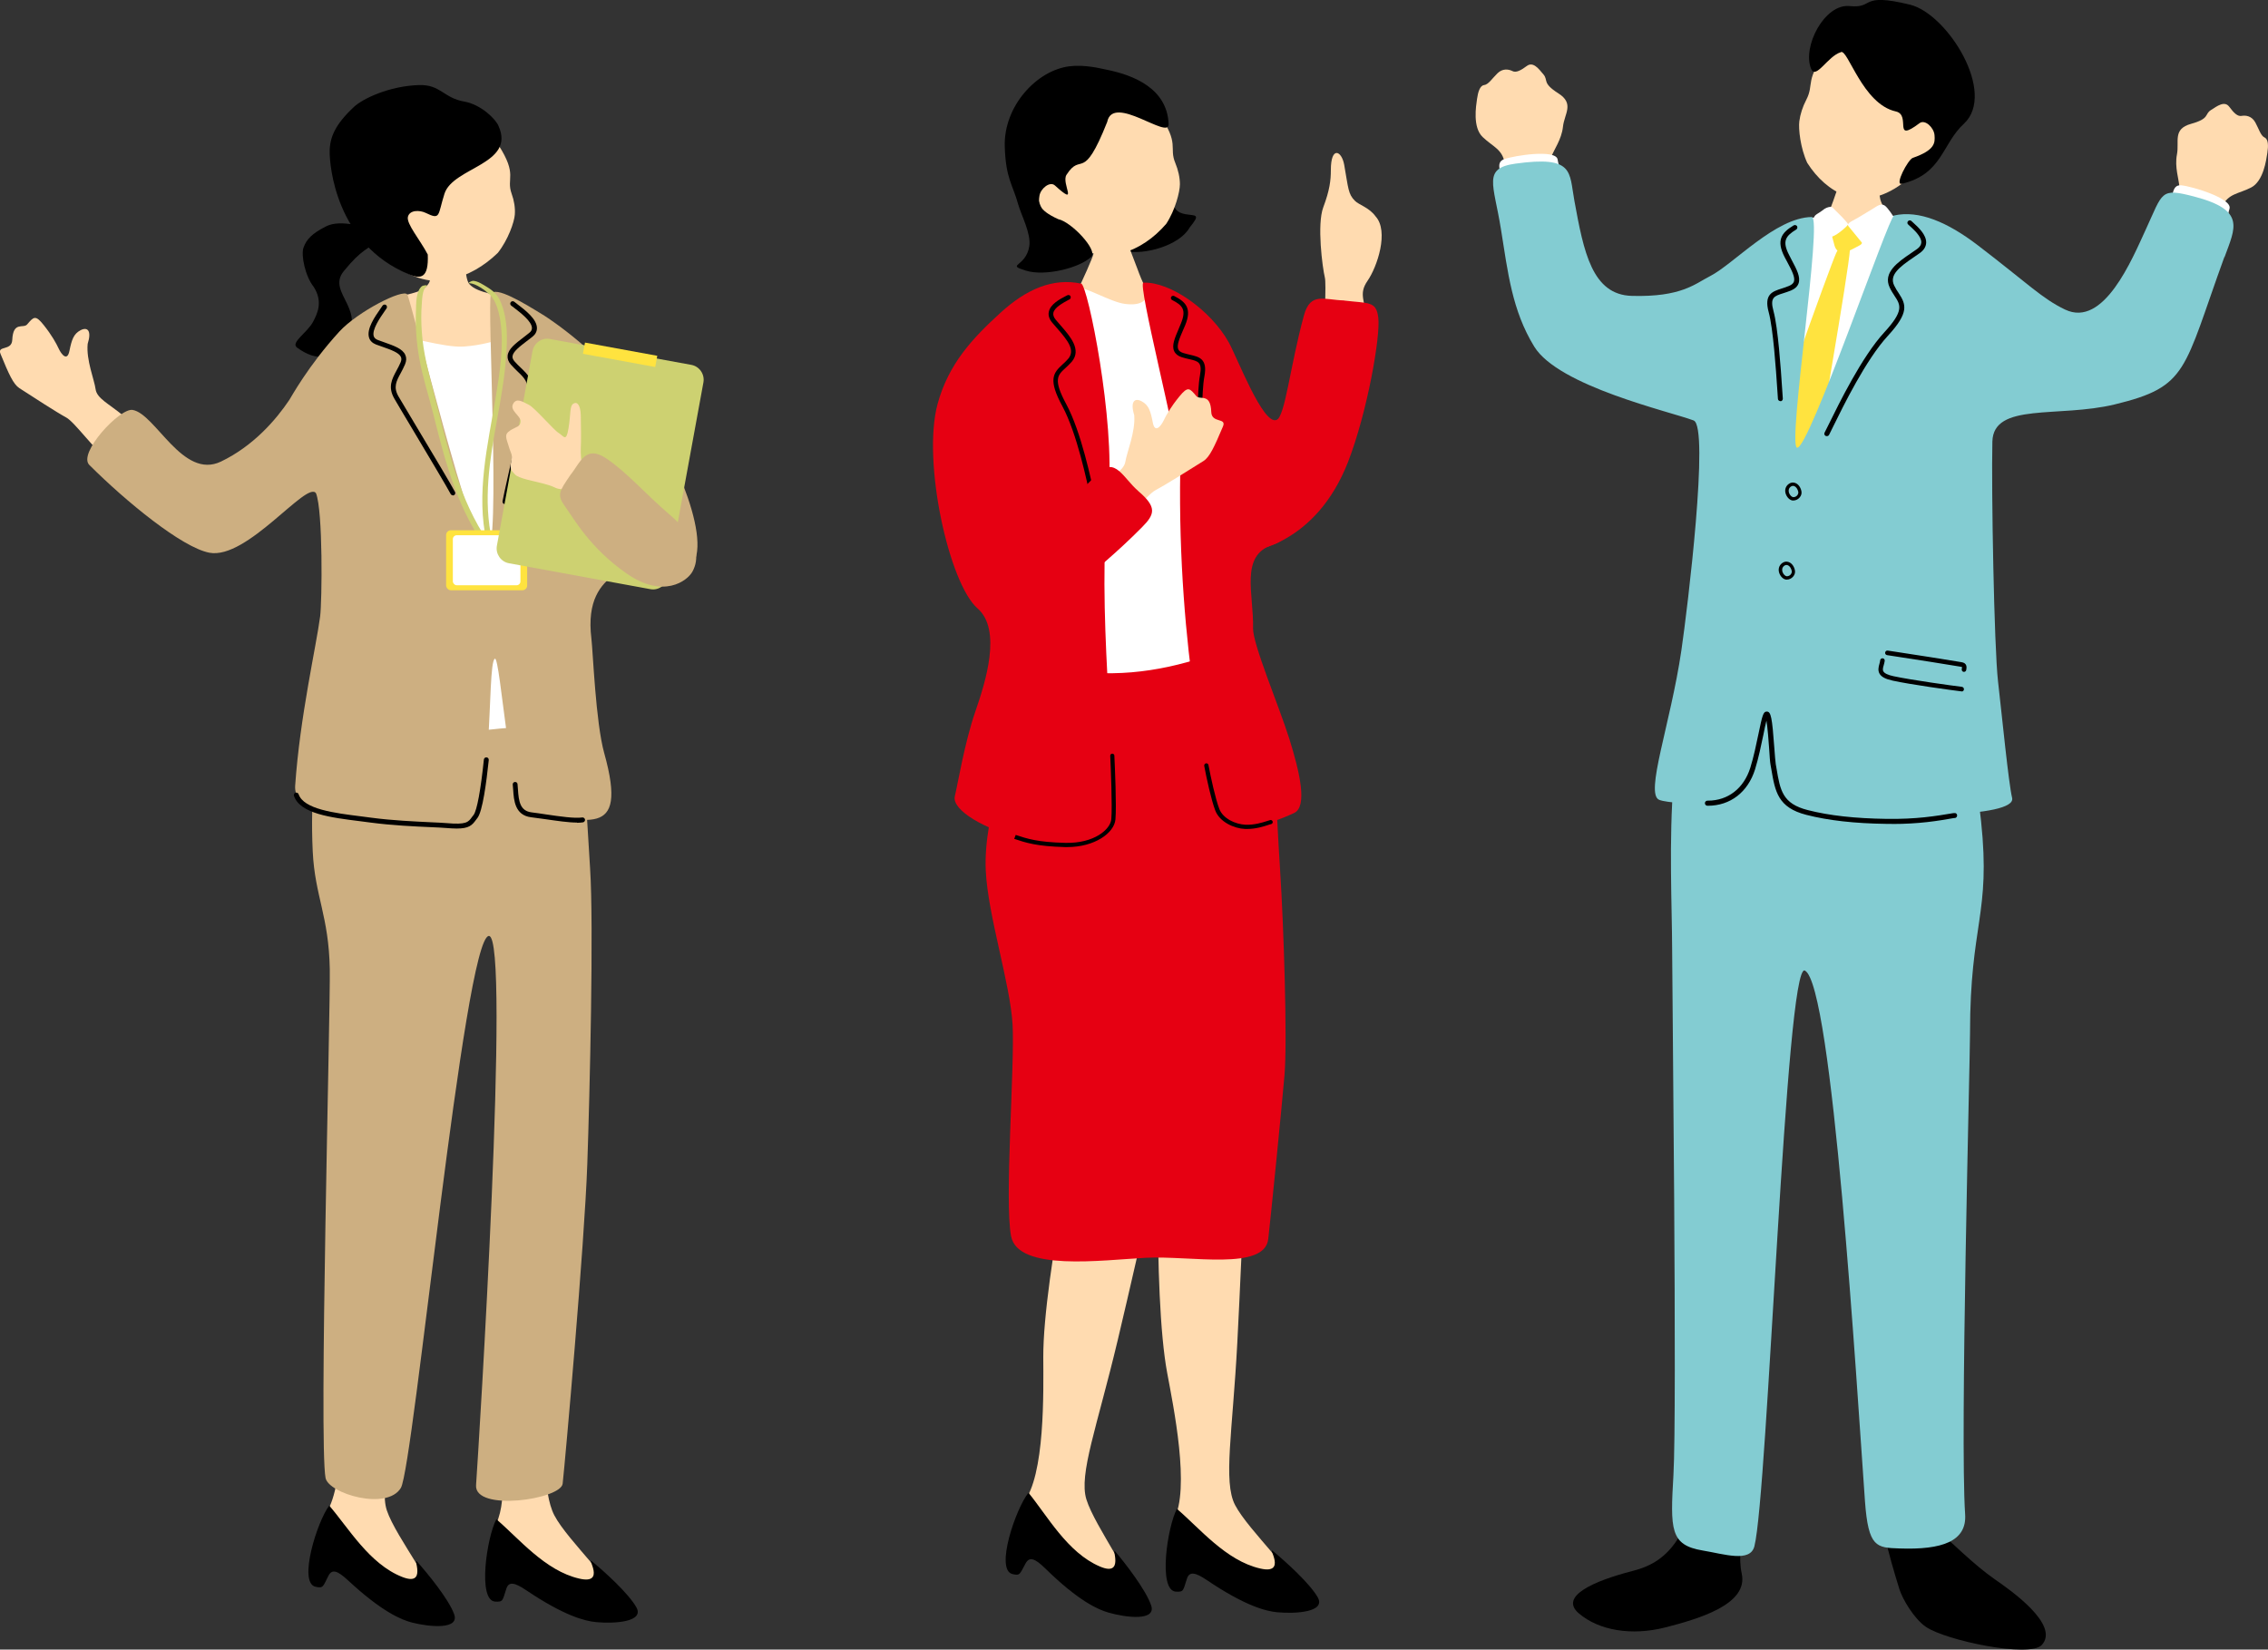 <?xml version="1.0" encoding="UTF-8"?>
<svg id="_レイヤー_2" data-name="レイヤー 2" xmlns="http://www.w3.org/2000/svg" width="209" height="152.03" viewBox="0 0 209 152.03">
  <rect x="0" y="0" width="209" height="152.03" fill="#333333" stroke="none"/>
  <defs>
    <style>
      .cls-1, .cls-2, .cls-3, .cls-4, .cls-5, .cls-6, .cls-7, .cls-8 {
        stroke-width: 0px;
      }

      .cls-2 {
        fill: #cdaf81;
      }

      .cls-3 {
        fill: #cdd171;
      }

      .cls-4 {
        fill: #83ccd2;
      }

      .cls-5 {
        fill: #fff;
      }

      .cls-6 {
        fill: #ffe33f;
      }

      .cls-7 {
        fill: #ffdbb0;
      }

      .cls-8 {
        fill: #e60012;
      }
    </style>
  </defs>
  <g id="layout">
    <g>
      <g>
        <path class="cls-1" d="M35.43,21.79c-.76-.28-2.13-1.03-2.94-1.12-.81-.09-1.7-.2-2.5.22-1.24.65-1.74,1.15-2.02,1.93-.25.69.16,2.65.94,3.62.88,1.38.33,2.46-.04,3.18-.52,1.03-2.14,1.95-1.49,2.42,1.91,1.38,3.11.86,4.01-.14,2.92-3.23-1.41-4.83.29-6.91s2.1-1.92,3.74-3.2Z"/>
        <path class="cls-7" d="M42.86,22.66c-.2,0-2.81.19-3.06.16-.1.42.02,2.77-.27,3.26-.67,1.13-2.47.94-3.31,1.52-.9.62-1.89,1.88-1.79,2.93.01,1.45.13,6.79.19,7.28.39,3.26,6.4,3.26,7.74,3.22,5.05-.17,8.57-1.7,8.7-6.48-.26-2-1.73-4.9-4.17-6.9-.63-.52-2.88-.56-3.65-1.48-.49-.59-.38-3.22-.38-3.5Z"/>
        <path class="cls-5" d="M35.77,30.81c1.52.09,5.18,1.26,6.96,1.13,1.78-.13,2.52-.47,4.3-.82,1.78-.35,2.36,1.69,2.4,4.3s-.57,10.53-.39,13.48c.17,2.96,6.63,21.57,2.8,21.61-3.83.04-18.65,2.67-18.7-1.11s.4-37.85,2.62-38.59Z"/>
        <g>
          <g>
            <path class="cls-7" d="M45.45,141.02c1.56-2.77.42-5.87,1.04-8.85.32-1.55,4.13-3.08,3.93-1.57-.26,1.96-.45,6.92.66,9.05,1.23,2.38,6.17,6.86,5.17,7.4-2.62.61-11.82-2.67-10.79-6.03Z"/>
            <path class="cls-1" d="M45.74,140.02c2.05,1.74,4.48,4.75,7.65,5.47,2.47.57.64-2.02,1.15-1.6,1.12.92,3.4,2.97,4.11,4.26.73,1.33-2.01,1.51-3.72,1.35-1.03-.1-2.92-.57-6.44-2.94-1.11-.75-1.62-.8-1.83-.14-.36,1.09-.28,1.23-1.02,1.19-1.67-.09-.76-6,.1-7.59Z"/>
          </g>
          <g>
            <path class="cls-7" d="M29.88,139.7c1.96-2.5,1.57-10.34,1.48-13.39-.23-7.4,8.76-11.28,6.77-1.76-1.67,7.99-3.24,12.38-2.48,14.66.85,2.54,5.04,7.72,3.97,8.1-2.68.2-11.27-4.45-9.75-7.61Z"/>
            <path class="cls-1" d="M30.33,138.75c1.76,2.03,3.7,5.39,6.72,6.58,2.36.94.94-1.9,1.39-1.4.97,1.09,2.91,3.45,3.41,4.84.52,1.43-2.22,1.19-3.88.77-1.01-.26-2.8-1.01-5.91-3.9-.98-.91-1.47-1.04-1.79-.42-.52,1.02-.47,1.18-1.19,1.02-1.64-.35.16-6.05,1.26-7.48Z"/>
          </g>
          <path class="cls-2" d="M39.68,67.56c2.66-.04,2.61,0,6.36-.41,3.76-.41,6.46.91,7.21,2.8.75,1.89.74,4.1,1.13,10.12.34,5.21-.03,20.68-.26,27.22-.26,7.46-2.05,27.49-2.27,29.45-.16,1.45-8.16,2.62-7.98.13.23-3.29,3.22-50.71,1.18-50.61-2.27.12-6.94,48.91-8.11,50.87-1.28,2.13-6.67.52-6.94-.92-.62-3.27.46-43.14.39-46.9-.09-4.89-1.37-6.72-1.57-10.82-.25-5.2.31-9.24.84-10.81.53-1.57,7.35-.1,10.02-.14Z"/>
        </g>
        <g>
          <path class="cls-7" d="M10.67,43.14c-2-1.67-3.76-4.23-4.58-4.67-.82-.44-2.95-1.82-4.31-2.7-.55-.36-.97-1.29-1.73-3.15-.34-.82,1.03-.24,1.08-1.29.08-1.76,1.02-1.02,1.37-1.43.6-.7.76-.91,1.53.06.77.97,1.15,1.68,1.39,2.19.24.51.78,1.2.98.18.21-1.02.38-1.56,1.03-1.9.65-.33,1.03.06.65,1.26-.15,1.49.62,3.33.73,4.18.12.85,1.18,1.31,2.58,2.46,1.41,1.15,1.27,6.47-.73,4.8Z"/>
          <g>
            <path class="cls-2" d="M55.68,69.41c-.79-2.84-1.04-9.4-1.18-10.54-.44-3.57.88-5,2.11-5.92,2.38-1.79,5.32,1.74,7.17-.82,2-2.78-2.58-11.99-4.71-14.74-2.76-3.58-6.3-6.59-8.88-8.28-1.92-1.19-4.57-2.8-4.95-2-.38.79.95,23.7-.36,23.8-1.31.09-6.98-23.2-7.35-23.77-.37-.56-4.57,1.58-6.26,3.42-2.88,3.15-4.49,6.13-4.61,6.3-1.23,1.84-3.33,4.26-6.3,5.68-3.53,1.69-6.02-4.4-8.14-4.76-1.17-.2-5.07,3.99-3.99,5.07,3.36,3.36,8.54,7.61,11.06,8.09,3.48.67,9.01-6.71,9.83-5.48.65,1.62.56,9.98.38,11.36-.36,2.75-1.86,9.22-2.3,15.59-.27,3.9,10.54,3.24,15.24,3.76,3.3.37,2.34-15,3.16-15.46.51-.29,1.47,14.25,2.97,14.33,5.31.28,9.42,2.66,7.11-5.63Z"/>
            <path class="cls-1" d="M42.08,76.36c-.27,0-.59-.02-.97-.05-.32-.03-.83-.05-1.46-.08-1.41-.06-3.54-.16-5.5-.42-.3-.04-.61-.08-.92-.12-2.74-.34-5.58-.69-6.14-2.34-.04-.12.02-.25.14-.29.12-.04.25.02.29.14.47,1.38,3.29,1.73,5.77,2.04.31.04.62.08.92.12,1.94.26,4.06.35,5.46.42.64.03,1.15.05,1.48.08,1.82.16,2-.08,2.35-.57.04-.06.09-.12.14-.18.31-.4.66-2.31.95-5.11.01-.12.13-.22.25-.2.12.01.21.12.2.25-.22,2.09-.57,4.72-1.04,5.33l-.13.17c-.37.51-.65.81-1.79.81Z"/>
            <path class="cls-1" d="M53.17,75.81c-.78,0-1.86-.16-2.9-.31-.46-.07-.92-.13-1.33-.18-1.5-.18-1.59-1.59-1.65-2.53-.01-.17-.02-.33-.04-.47-.02-.12.07-.24.19-.25.13-.02.24.07.25.19.02.15.03.32.04.5.07,1.12.21,1.98,1.26,2.11.42.05.88.12,1.34.19,1.29.19,2.62.38,3.32.28.12-.02.24.07.26.19.02.12-.07.24-.19.26-.16.02-.34.04-.55.04Z"/>
            <path class="cls-1" d="M41.73,45.65c-.08,0-.16-.05-.2-.12-.24-.48-2.22-3.79-3.66-6.21-.74-1.23-1.34-2.25-1.53-2.58-.62-1.07-.22-1.81.2-2.59.13-.24.26-.48.37-.74.09-.21.1-.37.03-.52-.18-.39-.9-.65-1.67-.92-.21-.07-.41-.15-.62-.22-.33-.13-.55-.34-.64-.63-.25-.8.53-1.93,1.05-2.67.07-.11.14-.2.19-.28.07-.1.21-.13.31-.07.1.07.13.21.07.31-.05.08-.12.18-.2.29-.41.59-1.17,1.69-.99,2.28.05.16.17.27.37.35.2.08.41.15.61.22.9.32,1.68.59,1.93,1.16.12.26.11.55-.03.88-.12.29-.26.54-.39.79-.41.75-.7,1.3-.21,2.15.19.32.79,1.34,1.53,2.57,1.45,2.42,3.43,5.74,3.68,6.24.06.11.01.25-.1.3-.03.02-.07.02-.11.02Z"/>
            <path class="cls-1" d="M46.61,46.45c.08-.03.14-.09.15-.18.08-.53.94-4.29,1.57-7.04.32-1.4.58-2.55.66-2.92.26-1.21-.35-1.79-.99-2.41-.19-.18-.4-.38-.58-.59-.15-.17-.21-.33-.19-.48.05-.43.66-.89,1.31-1.39.17-.13.35-.27.52-.4.28-.22.42-.49.42-.8,0-.84-1.1-1.67-1.82-2.22-.1-.08-.19-.15-.27-.21-.1-.08-.24-.06-.32.03-.08.1-.06.24.03.32.08.06.17.13.28.21.57.44,1.64,1.25,1.64,1.87,0,.16-.08.31-.25.44-.17.14-.34.27-.51.4-.76.58-1.42,1.08-1.48,1.7-.03.28.07.56.3.82.2.23.41.43.61.63.62.59,1.07,1.02.86,1.98-.08.37-.34,1.52-.66,2.92-.63,2.75-1.49,6.52-1.58,7.07-.02.12.06.24.19.26.04,0,.07,0,.11,0Z"/>
          </g>
        </g>
        <g>
          <path class="cls-3" d="M38.9,26.36c-.58.45-.55,1.61-.57,2.27-.06,1.47.05,2.97.31,4.42.3,1.67.83,3.31,1.25,4.96.46,1.82.91,3.65,1.49,5.44.66,2.05,1.49,4.05,2.63,5.88.08.13.54-.05.5-.13-2.46-3.97-3.4-8.58-4.55-13.04-.48-1.87-.96-3.66-1.09-5.59-.06-.86-.07-1.72,0-2.58.03-.42.05-1.31.43-1.6.2-.16-.29-.1-.38-.03h0Z"/>
          <path class="cls-3" d="M43.26,26.1c.61.03,1.44.65,1.87,1.05.62.58.87,1.71.99,2.51.33,2.26-.07,4.71-.44,6.95-.73,4.43-1.84,8.88-.83,13.37.03.14.53.01.5-.13-.85-3.74-.22-7.5.46-11.21.34-1.88.68-3.76.82-5.66.13-1.7.19-3.43-.45-5.05-.27-.67-.63-1.06-1.24-1.44-.38-.23-.89-.59-1.35-.61-.13,0-.57.22-.31.23h0Z"/>
          <g>
            <rect class="cls-6" x="41.11" y="48.87" width="7.47" height="5.53" rx=".44" ry=".44"/>
            <rect class="cls-5" x="41.73" y="49.33" width="6.23" height="4.61" rx=".36" ry=".36"/>
          </g>
        </g>
        <g>
          <g>
            <path class="cls-3" d="M61.54,53.17c-.14.76-.86,1.27-1.6,1.13l-13.05-2.39c-.74-.14-1.24-.87-1.1-1.62l3.28-17.92c.14-.76.86-1.27,1.6-1.13l13.05,2.39c.74.14,1.24.87,1.1,1.62l-3.28,17.92Z"/>
            <rect class="cls-6" x="53.76" y="32.17" width="6.77" height="1.05" transform="translate(6.81 -9.74) rotate(10.36)"/>
          </g>
          <path class="cls-7" d="M47.01,39.67c.57-.35.97-.34.96-.86-.01-.52-1.01-.96-.69-1.58.32-.62.91-.18,1.44.07.54.25,2.3,2.33,2.77,2.61.47.28.68.89.9-.44.22-1.33.09-2.05.45-2.27.36-.22.65.15.68,1.06.02.91.04,2.43,0,3.06-.02.37.03,1.44.2,1.83.13.63-.25,1.22-1.15,1.78-.43.24-1.12.19-1.48-.02-.28-.13-.59-.23-.97-.33-1.06-.28-2.32-.48-2.67-.86-.35-.38-.48-.5-.34-1.2.15-.7-.02-.65-.23-1.39-.22-.74-.45-1.09.12-1.44Z"/>
          <path class="cls-2" d="M52.56,43.78c.92-1.13,1.39-2.84,3.34-1.51,1.95,1.33,3.53,3.21,5.82,5.17,2.85,2.44,2.67,4.17,2.09,5.24-.46.85-2.68,2.54-6.06.18-3.38-2.35-4.83-5.01-5.65-6.14-.82-1.13-.57-1.41.46-2.94Z"/>
        </g>
        <g>
          <path class="cls-7" d="M35.61,23.73c1.8,1.84,4.07,2.44,5.79,2.06,1.71-.38,3.2-1.25,4.47-2.48.96-1.21,1.52-2.85,1.57-3.52.05-.61-.06-1.3-.29-1.93-.53-1.47.59-1.69-1.22-4.5-.55-.85-3.62-4.65-8.29-3.87-4.1.68-5.79,10.39-2.02,14.24Z"/>
          <path class="cls-1" d="M45.94,11.61c-.26-.64-1.62-1.98-3.16-2.25-1.91-.33-2.18-1.58-4.16-1.52-2.76.08-5.22,1.27-6.01,2.02-1.72,1.61-2.21,2.78-2.23,4.07-.02,1.28.55,8.59,7.32,11.36,1.08.44,1.81.36,1.72-1.83-.7-1.35-1.99-2.84-1.83-3.48.16-.64,1.08-.63,1.64-.36,1.4.68,1.09.24,1.73-1.77.79-2.45,6.57-2.7,4.98-6.24Z"/>
        </g>
      </g>
      <g>
        <path class="cls-7" d="M200.85,17.36c-.05-.87-.47-1.93-.24-3.13s-.42-2.34,1.31-2.82c1.73-.48,1.22-.88,1.81-1.26.59-.38,1.27-.89,1.7-.31.43.58.77.91,1.14.84.37-.07.93,0,1.26.6.33.6.5,1.23.85,1.39.36.16.36.78.26,1.42-.1.64-.35,2.61-1.51,3.2-1.16.59-2.1.54-2.65,1.74-.08.18-.17.86-.33,1.39-.5,1.1-4.78-.36-4.26-1.72.14-.5.68-1.14.67-1.34Z"/>
        <path class="cls-5" d="M205.45,19.25c-.34,1.04.02,2.4-1.53,1.96-1.55-.43-4.57-1.04-4.09-1.97.48-.93.19-2.26,1.19-2.16,1,.1,4.74,1.22,4.43,2.16Z"/>
        <path class="cls-7" d="M142.89,14.6c.3-.82,1.01-1.72,1.14-2.92.13-1.21,1.08-2.12-.43-3.08s-.91-1.19-1.36-1.73c-.45-.54-.96-1.22-1.54-.79-.58.43-1,.64-1.33.47-.34-.17-.89-.27-1.38.21-.49.48-.83,1.03-1.22,1.08-.39.04-.57.64-.66,1.29-.09.64-.42,2.6.52,3.5.94.9,1.85,1.13,2.03,2.44.03.2-.09.87-.09,1.42.16,1.2,4.68,1.05,4.58-.41.01-.52-.32-1.29-.25-1.48Z"/>
        <path class="cls-5" d="M143.54,14.71c.15,1.08,1.06,2.15-.53,2.43-1.58.28-4.57,1.03-4.54-.01.03-1.05-.8-2.12.14-2.46.94-.34,4.8-.94,4.93.04Z"/>
        <g>
          <path class="cls-7" d="M175.75,16.54c-1.99,1.72-4.17,2.1-5.65,1.53-1.48-.58-2.65-1.64-3.56-3.06-.63-1.36-.82-3.13-.73-3.83.08-.64.31-1.35.64-1.98.77-1.48-.2-1.82,1.99-4.55.67-.83,1.72-2.77,5.8-1.46,3.58,1.15,9.41,8.57,1.51,13.35Z"/>
          <path class="cls-1" d="M169.64,4.81c-1.21.35-2.32,2.59-2.75,1.52-.82-2.05,1.26-6.01,3.55-5.77,2.35.24.84-1.28,5.57-.13,3.45.84,8.02,8.15,4.96,10.98-2.03,1.87-1.97,4.64-5.72,5.53-.7.17.59-2.26,1.02-2.39,2.07-.72,2.05-1.4,2-2.09s-.87-1.49-1.38-1.11c-2.54,1.91-.72-.75-2.19-1.08-3.07-.68-4.41-5.77-5.06-5.47Z"/>
        </g>
        <path class="cls-7" d="M172.7,14.85c-.17,0-2.4.24-2.61.22-.07.38-.99,2.98-1.16,3.46-.85,2.41-2.7,5.29-2.91,5.53,2.53,2.18,9.53,2.98,11.13.9-.45-.22-3.65-5.64-3.87-6.56-.16-.67-.57-3.3-.58-3.55Z"/>
        <g>
          <path class="cls-5" d="M165.13,21.32c.18-.59,3.18-2.02,3.61-1.46.33.44,1.35,1.07,2.16.72.9-.39,1.58-.72,1.9-.87.61-.29,3.59.75,4.2,1.04.18.07,2.16,2.81,2.31,3.74.16,4.97-.97,7.1-.1,12.05-.07.42.03,1.66.12,2.43.15,1.25,1.22,11.69,1.32,13.89.13,3.04-2.09,13.71-3.4,13.69-1.31-.02-10.53.88-11.96.77-1.42-.11-5.78.03-5.8-.59-.01-.49.5-21.84,1.42-26.83,1.25-6.74,2.86-12.23,4.22-18.57Z"/>
          <path class="cls-6" d="M171.13,21.11c-.47-.3-.43-.46-1.11-.36-.68.1-1.38.46-1.15,1.19.22.7.16,1.18.83,1.28.56.08,1.28-.42,1.69-.62.41-.2.38-1.02-.26-1.49Z"/>
          <path class="cls-5" d="M174.66,20.36c-.14-.45-.75-1.26-.96-1.4-.21-.14-.42-.18-.91.15-.49.32-1.09.65-1.48.9-.43.28-1.21.54-.97.84.4.48,1.09,1.32,1.35,1.65.16.2,1.23-.39,1.94-.83.71-.44,1.43-.55,1.04-1.3Z"/>
          <path class="cls-5" d="M168,19.35c.2-.18.71-.41.9-.2.19.22.91.88,1.13,1.16.21.26.35.32.18.5-.47.49-1.39,1.17-1.59.98-.33-.33-.76-.72-1-1.02-.23-.3-.42-.49-.43-.75,0-.22.47-.39.81-.67Z"/>
          <path class="cls-6" d="M170.48,22.96c-.11,2.04-3.17,19.46-3.39,20.81-.22,1.35-3.62,5.11-4.33,5.55-.71.44-.62-3.45-.51-5.35.13-2.22,6.44-19.52,6.95-20.63.51-1.11,1.28-1.14,1.27-.38Z"/>
        </g>
        <path class="cls-1" d="M175.03,146.45c-.88-2.85-2.34-7.74-1.18-8.12,2.09-.68,6.21,4.6,9.97,7.22,1.34.93,6.06,4.19,4.33,6.06-1.12,1.2-8.85-.42-10.67-1.67-1.11-.76-2.18-2.6-2.45-3.49Z"/>
        <path class="cls-1" d="M160.5,145.01c-.15-.68-.17-1.49-.1-2.37.22-2.77,1.34-6.25,1.97-8.81-2.06-2.52-3.96-2.99-5.47,2.23-1.51,5.22-2.82,7.81-6.41,8.71-.03,0-.07.02-.1.03-3.54.91-6.73,2.33-4.9,3.89,1.85,1.58,4.85,2.09,7.96,1.3,3.11-.8,7.69-2.13,7.05-4.97Z"/>
        <path class="cls-4" d="M158.93,62.82c-6.06-.9-4.86,17.12-4.84,24.63,0,2.72.46,42.66.12,48.5-.29,5.01-.32,6.45,2.7,6.95,1.95.32,4.37,1.14,4.76-.39,1.24-4.9,2.89-53.92,4.65-53.06,2.54,1.23,4.77,38.11,5.54,48.91.31,4.26,1.06,4.28,3.18,4.35,3.91.14,6.22-.65,6.05-3.15-.48-7.06.45-41.78.45-44.29,0-10.21,1.93-10.95,1.02-19.58-1.27-12.1-3.17-12.1-8.22-11.95-4.09.12-15.42-.91-15.42-.91Z"/>
        <g>
          <path class="cls-4" d="M204.99,23.71c.99-2.72,1.99-4.34-2.77-5.59-3.18-.83-2.88-.43-4.5,3.07-1.25,2.7-3.85,9.05-7.42,7.34-2.13-1.02-3.38-2.36-8.06-5.94-2.75-2.1-5.4-3.25-7.7-2.73-.5.11-7.87,21.65-8.94,21.4-.9-.21,2.4-21.27,1.35-21.26-3.34.05-7.21,4.35-9.35,5.44-1.41.72-2.65,1.95-7.21,1.83-3.68-.09-4.45-4.06-5.31-8.78-.49-2.65,0-4.16-5.42-3.41-3.06.42-2.01,1.87-1.35,6.02.65,4.05,1.03,7.51,3.07,10.84,2.25,3.67,12.53,5.99,14.69,6.81,1.47.56-.55,17.25-1.13,21.2-1,6.8-3.4,13.25-2.03,13.77,1.4.54,9.1.44,13.85.92,7.57.76,19.1.75,18.66-1.1-.33-1.37-.93-7.53-1.3-10.75-.36-3.14-.62-17.66-.52-22.09.09-3.64,6.09-2.17,11.28-3.43,6.78-1.64,6.29-3.08,10.1-13.59Z"/>
          <path class="cls-1" d="M168.28,40.19s-.03-.01-.05-.02c-.11-.06-.15-.19-.09-.3.08-.15.22-.43.4-.8.91-1.85,3.03-6.19,5.09-8.43,1.85-2.01,1.51-2.53.95-3.38-.14-.22-.31-.47-.44-.76-.66-1.38.78-2.36,1.94-3.15.2-.14.4-.27.58-.4.25-.18.38-.38.39-.6.03-.54-.68-1.18-1.1-1.56l-.11-.1c-.09-.08-.1-.22-.01-.31.08-.09.22-.1.31-.01l.11.1c.51.46,1.28,1.16,1.25,1.91-.02.35-.21.67-.57.93-.18.13-.39.27-.59.41-1.34.91-2.25,1.63-1.79,2.59.13.27.27.49.42.71.67,1.03.99,1.77-1,3.93-2.02,2.19-4.12,6.49-5.02,8.32-.18.38-.32.66-.4.81-.05.09-.15.13-.25.11Z"/>
          <path class="cls-1" d="M164.08,36.97c-.12,0-.23-.08-.24-.2-.02-.19-.04-.49-.06-.88-.12-1.82-.38-5.61-.79-7.11-.46-1.67.35-1.92,1.2-2.19.21-.07.44-.14.67-.24.24-.1.39-.23.45-.39.14-.39-.2-1.04-.6-1.79-.08-.15-.16-.31-.25-.47-.8-1.55-.3-2.25.83-2.93.1-.06.24-.03.31.07.06.11.03.24-.07.31-.99.6-1.32,1.08-.66,2.35.08.16.16.32.24.47.47.88.83,1.57.63,2.15-.1.28-.33.5-.69.65-.25.1-.49.18-.71.25-.86.27-1.25.4-.91,1.65.42,1.54.68,5.36.8,7.2.03.38.05.69.06.87,0,.12-.08.23-.2.24Z"/>
          <g>
            <path class="cls-1" d="M180.78,63.73c.1,0,.19-.08.2-.19.01-.12-.07-.22-.19-.24-.92-.11-4.67-.63-6.3-.98-.51-.11-.83-.26-.93-.44-.09-.15-.04-.35.03-.58.04-.13.07-.27.09-.4.01-.12-.07-.22-.19-.23-.11-.01-.22.07-.23.19-.01.11-.04.22-.07.33-.08.28-.16.61.02.91.17.29.56.49,1.21.63,1.64.36,5.41.88,6.34.99.01,0,.02,0,.03,0Z"/>
            <path class="cls-1" d="M180.99,61.92c.1,0,.18-.07.2-.17.04-.21.05-.38-.05-.52-.11-.16-.29-.19-.56-.23l-.18-.03c-.72-.13-4.01-.64-5.59-.88l-.85-.13c-.12-.02-.22.06-.24.18-.02.12.06.22.18.24l.85.13c1.58.24,4.86.75,5.58.88l.19.03c.12.02.25.04.29.06,0,0,0,.03-.03.19-.02.12.05.23.17.25.02,0,.03,0,.05,0Z"/>
          </g>
          <path class="cls-1" d="M165.26,46.13s-.01,0-.02,0c-.28,0-.56-.27-.68-.61-.12-.35-.02-.69.25-.9h0c.19-.15.41-.19.62-.11.28.1.49.38.57.74.05.21-.01.43-.16.6-.15.18-.37.28-.6.28ZM165.01,44.86c-.23.18-.19.43-.15.56.08.23.26.39.39.4.15,0,.28-.06.37-.17.08-.1.12-.23.09-.34-.06-.25-.2-.45-.37-.51-.11-.04-.22-.02-.33.06h0Z"/>
          <path class="cls-1" d="M174.33,75.93c-.16,0-.33,0-.5,0-2.93-.04-5.34-.31-7.37-.83-2.63-.67-2.88-2.15-3.23-4.21l-.07-.39c-.05-.26-.09-.84-.13-1.5-.05-.73-.14-1.92-.25-2.58-.09.34-.19.83-.28,1.29-.2.96-.45,2.16-.77,3.2-.66,2.1-2.28,3.35-4.35,3.35-.01,0-.03,0-.04,0-.13,0-.23-.11-.23-.24,0-.13.11-.23.24-.23.02,0,.03,0,.04,0,1.85,0,3.3-1.13,3.9-3.02.32-1.02.56-2.2.76-3.15.35-1.68.43-2.04.76-2.04.39,0,.49.51.7,3.39.05.65.09,1.22.13,1.46l.07.4c.34,2.02.55,3.24,2.88,3.83,1.99.51,4.37.77,7.26.81,2.74.04,4.55-.26,6.15-.53h.08c.13-.04.25.05.27.18.02.13-.07.25-.19.27h-.08c-1.52.27-3.22.55-5.73.55Z"/>
          <path class="cls-1" d="M164.66,53.42s-.01,0-.02,0c-.28,0-.56-.27-.68-.61-.12-.35-.02-.69.25-.9h0c.19-.15.41-.19.62-.11.28.1.49.38.57.74.05.21-.01.43-.16.6-.15.18-.37.28-.6.28ZM164.41,52.15c-.23.18-.19.43-.15.56.08.23.26.39.39.4.15,0,.28-.06.37-.17.08-.1.12-.23.09-.34-.06-.25-.2-.45-.37-.51-.11-.04-.22-.02-.33.06h0Z"/>
        </g>
      </g>
      <g>
        <path class="cls-7" d="M122.09,25.59c-.23-.95-.74-4.9-.15-6.48.6-1.59.7-2.51.7-3.44,0-2.22.99-1.81,1.23-.48.39,2.2.36,2.69.99,3.32.36.37,1.31.61,1.9,1.43,1.25,1.37.16,4.64-.74,5.94-.87,1.26-.19,1.83-.08,3.73,0,.14,0,.38,0,.67-1.26-.68-2.53-1.34-3.85-1.84.07-1.5.06-2.65,0-2.84Z"/>
        <g>
          <path class="cls-1" d="M109.63,20.97c-.95,1.69-4.25,2.55-5.88,2.17-3.46-.8,1.84-4.46,2.01-5.94.13-1.08,1.02-.87,2.27.43.39.4-.46,1.82,1.21,2.11.94.16,1.44-.06.38,1.24Z"/>
          <path class="cls-7" d="M97.57,21.55c1.88,1.78,4.13,2.28,5.76,1.82,1.63-.47,3-1.42,4.14-2.74.84-1.28,1.26-2.97,1.26-3.65,0-.62-.16-1.32-.42-1.95-.62-1.47.44-1.75-1.52-4.52-.6-.84-3.86-4.55-8.32-3.53-3.92.9-4.82,10.85-.89,14.58Z"/>
          <path class="cls-1" d="M102.03,11.24c.53-2.65,5.72,1.72,5.66.19-.13-3.29-3.26-4.51-5.68-5-.56-.11-2.01-.5-3.46-.32-3.01.37-6.07,3.67-5.96,7.39.09,2.96.72,3.46,1.24,5.34.27.96,1.21,2.72,1.02,3.86-.32,1.95-2.21,1.65-.32,2.24,1.78.56,5-.26,6.04-1.28.61-.6-1.83-3.21-3.05-3.46-1.92-.87-1.83-1.52-1.73-2.17.11-.66.96-1.35,1.42-.94,2.26,2.05.56-.18,1.07-.98,1.4-2.18,1.48.85,3.75-4.87Z"/>
        </g>
        <g>
          <path class="cls-7" d="M108.15,140.08c1.57-2.79-.03-10.52-.59-13.54-1.37-7.32-.77-26.13-.48-27.26,0,0,8-.41,7.93,1.24-.04.9-.48,13.46-.99,23.23-.43,8.21-1.32,12.8-.21,14.95,1.24,2.4,6.2,6.9,5.2,7.44-2.63.61-11.89-2.69-10.86-6.06Z"/>
          <path class="cls-1" d="M108.45,139.06c2.07,1.75,4.51,4.78,7.69,5.5,2.49.57.64-2.03,1.16-1.61,1.13.93,3.42,2.99,4.14,4.28.74,1.34-2.02,1.52-3.74,1.36-1.04-.1-2.94-.57-6.48-2.96-1.11-.75-1.62-.8-1.84-.14-.36,1.1-.28,1.24-1.02,1.2-1.68-.1-.77-6.04.1-7.64Z"/>
        </g>
        <g>
          <path class="cls-7" d="M94.29,138.51c2.04-2.46,1.86-10.36,1.85-13.42-.03-7.44,3.94-25.85,4.43-26.9,0,0,7.94,1.04,7.58,2.65-.2.88-2.89,13.15-5.15,22.67-1.9,7.99-3.6,12.36-2.89,14.67.79,2.58,4.86,7.9,3.78,8.25-2.7.13-11.22-4.78-9.59-7.91Z"/>
          <path class="cls-1" d="M94.77,137.57c1.72,2.09,3.58,5.52,6.58,6.8,2.34,1.01,1-1.89,1.43-1.37.95,1.12,2.83,3.55,3.3,4.96.49,1.45-2.26,1.14-3.93.66-1.01-.29-2.79-1.09-5.84-4.08-.96-.94-1.45-1.08-1.79-.47-.56,1.01-.5,1.17-1.22,1-1.64-.4.33-6.08,1.47-7.49Z"/>
        </g>
        <path class="cls-7" d="M101.21,21.49c.16,0,2.27.22,2.47.21.07.36.98,2.63,1.14,3.09.81,2.28,2.52,5.21,2.72,5.43-2.39,2.07-9.03,2.83-10.54.85.43-.21,3.57-6.82,3.77-7.69.15-.64.44-1.65.45-1.89Z"/>
        <path class="cls-5" d="M107.25,26.77c-1.99-.82-.62,1.61-3.57,1.24-1.38-.17-3.75-1.67-4.55-1.51-3.79.74-7.49,4.62-7.51,8.64-.21.08,1.91,4.27.86,10.19.08.5.12,5.65,0,6.58-.18,1.49.79,10.46.17,13.03s.23,2.07,1.79,2.04c1.56-.02,12.34.89,14.04.76,1.7-.13,7.86.58,7.88-.17.02-.58-3.89-10.35-2.92-17.2-1.47-8.06-3.84-22.37-6.2-23.58Z"/>
        <path class="cls-8" d="M96.99,61.49c5.08,1.1,9.7.47,13.98-.94,3.61-1.2,5.15,6.38,5.9,8.28.75,1.9.69,5.25,1.09,11.31.34,5.24.68,15.76.41,18.93s-1.27,13.14-1.5,15.12c-.33,2.95-7.18,1.52-11.26,1.73-4.07.21-11.82,1.29-12.44-2-.62-3.29.35-15.7.14-19.48-.21-3.78-2.28-10.07-2.47-14.2-.25-5.24,2.49-11.74,3.02-13.32.53-1.58.52-6,3.14-5.43Z"/>
        <g>
          <g>
            <path class="cls-8" d="M117.29,50.21c4.13-1.29,6.34-13.58.33-11.5-1.25.43-3.57-5.67-4.39-7.16-1.65-2.96-5.39-5.6-7.86-5.5-.58.02,3.09,14.3,3.39,17.33-.27,16.41,2.68,29.45,3.56,31.55,1.45,2.02,4.48,1.14,6.93,0,1.26-.58.53-3.75-.44-6.85-.97-3.07-3.37-8.71-3.34-10.18.08-3.14-1.25-6.73,1.82-7.69Z"/>
            <path class="cls-8" d="M99.63,26.14c-2.58-.55-5.04.49-7.45,2.7-2.55,2.33-4.77,4.68-5.78,8.39-1.44,5.32,1.06,16.56,3.68,18.84,2.26,1.97.75,6.76-.2,9.5-1,2.91-1.58,6.51-1.89,7.81-.62,2.56,12.27,7.09,14.57,2.43.31-6.67-1.54-19.35-.42-30.44.65-6.49-1.9-19.11-2.51-19.24Z"/>
            <path class="cls-1" d="M100.95,47.26s.03,0,.05,0c.11-.03.18-.14.15-.26-.04-.16-.1-.44-.18-.82-.4-1.91-1.34-6.39-2.71-8.93-1.23-2.28-.8-2.67-.08-3.33.18-.17.39-.36.59-.59.93-1.11-.17-2.35-1.04-3.35-.15-.17-.3-.34-.44-.51-.19-.23-.26-.44-.22-.64.1-.5.9-.92,1.37-1.18l.12-.06c.1-.05.14-.18.09-.29-.05-.1-.18-.14-.29-.09l-.12.06c-.58.3-1.45.76-1.59,1.47-.07.33.04.66.31.99.14.17.29.34.45.52,1.01,1.15,1.68,2.02,1.04,2.8-.18.21-.37.39-.55.55-.86.79-1.32,1.4,0,3.84,1.34,2.49,2.27,6.92,2.67,8.82.08.39.14.68.18.84.02.1.11.16.2.16Z"/>
            <path class="cls-1" d="M110.58,42.5c.12,0,.21-.09.21-.21,0-.18,0-.47,0-.84-.03-1.73-.08-5.33.2-6.77.3-1.61-.48-1.79-1.31-1.98-.2-.05-.42-.1-.65-.17-.24-.08-.39-.19-.45-.34-.16-.36.11-1,.43-1.74.06-.15.13-.3.2-.46.63-1.53.11-2.15-1.01-2.71-.1-.05-.23,0-.28.09-.05.1,0,.23.09.28.98.49,1.33.92.81,2.17-.07.16-.13.31-.19.46-.37.87-.67,1.55-.43,2.08.12.26.35.45.7.56.24.08.47.13.69.18.83.19,1.21.28.99,1.49-.28,1.49-.23,5.11-.2,6.86,0,.36,0,.65,0,.83,0,.12.09.21.21.21Z"/>
          </g>
          <path class="cls-1" d="M98.34,78.07c2.54,0,4.34-1.3,4.45-2.55.11-1.24-.05-4.82-.1-5.88,0-.11-.11-.19-.2-.18-.11,0-.19.1-.18.2.05,1.06.2,4.62.1,5.83-.08.96-1.6,2.26-4.25,2.19-2.56-.06-3.53-.39-4.56-.73l-.14.36c1.07.36,2.07.69,4.69.76.06,0,.13,0,.19,0Z"/>
          <path class="cls-1" d="M114.93,76.4c.8,0,1.51-.23,1.94-.37.11-.04.2-.07.27-.08.1-.03.17-.13.14-.23-.03-.1-.13-.17-.23-.14-.08.02-.17.05-.29.09-.44.14-1.17.37-1.98.34-.92-.04-2.08-.56-2.42-1.46-.36-.94-.79-2.93-1-4.05-.02-.1-.12-.17-.23-.15-.1.02-.17.12-.16.23.21,1.13.65,3.15,1.02,4.12.4,1.05,1.72,1.66,2.76,1.7.06,0,.12,0,.17,0Z"/>
        </g>
        <path class="cls-8" d="M123.86,27.69c-1.81-.04-3.1-.82-3.7,1.38-1.29,4.71-1.73,9.35-2.54,9.65-1.51.55-4.95,11.77-3.49,12.09,1.17.26,7.16-.69,10.1-8.25,1.77-4.57,3-11.58,2.78-13.29-.19-1.54-.87-1.3-3.15-1.57Z"/>
        <path class="cls-7" d="M101.72,49.9c2.06-1.67,3.9-4.26,4.74-4.71.84-.44,3.04-1.82,4.44-2.7.57-.36,1-1.3,1.8-3.19.35-.84-1.04-.26-1.08-1.33-.06-1.8-1.03-1.06-1.38-1.47-.61-.72-.76-.94-1.56.04-.8.98-1.2,1.7-1.45,2.22-.25.52-.81,1.21-1,.17-.2-1.04-.37-1.6-1.03-1.95-.66-.35-1.06.05-.68,1.28.13,1.52-.67,3.39-.81,4.26-.13.87-1.22,1.32-2.67,2.47-1.45,1.15-1.38,6.59.68,4.91Z"/>
        <path class="cls-8" d="M104.88,45.24c-1.36-1.16-2.12-3.22-3.72-1.6-2.59,2.61-4.07,4.36-4.93,5.02-2.22,1.7-7.05-5.19-8.07-4.1-1.22,1.31,4.8,14.73,9,11.18,3.74-3.16,5.74-4.79,8.07-7.14,1.22-1.23,1.39-1.87-.36-3.36Z"/>
      </g>
    </g>
  </g>
</svg>